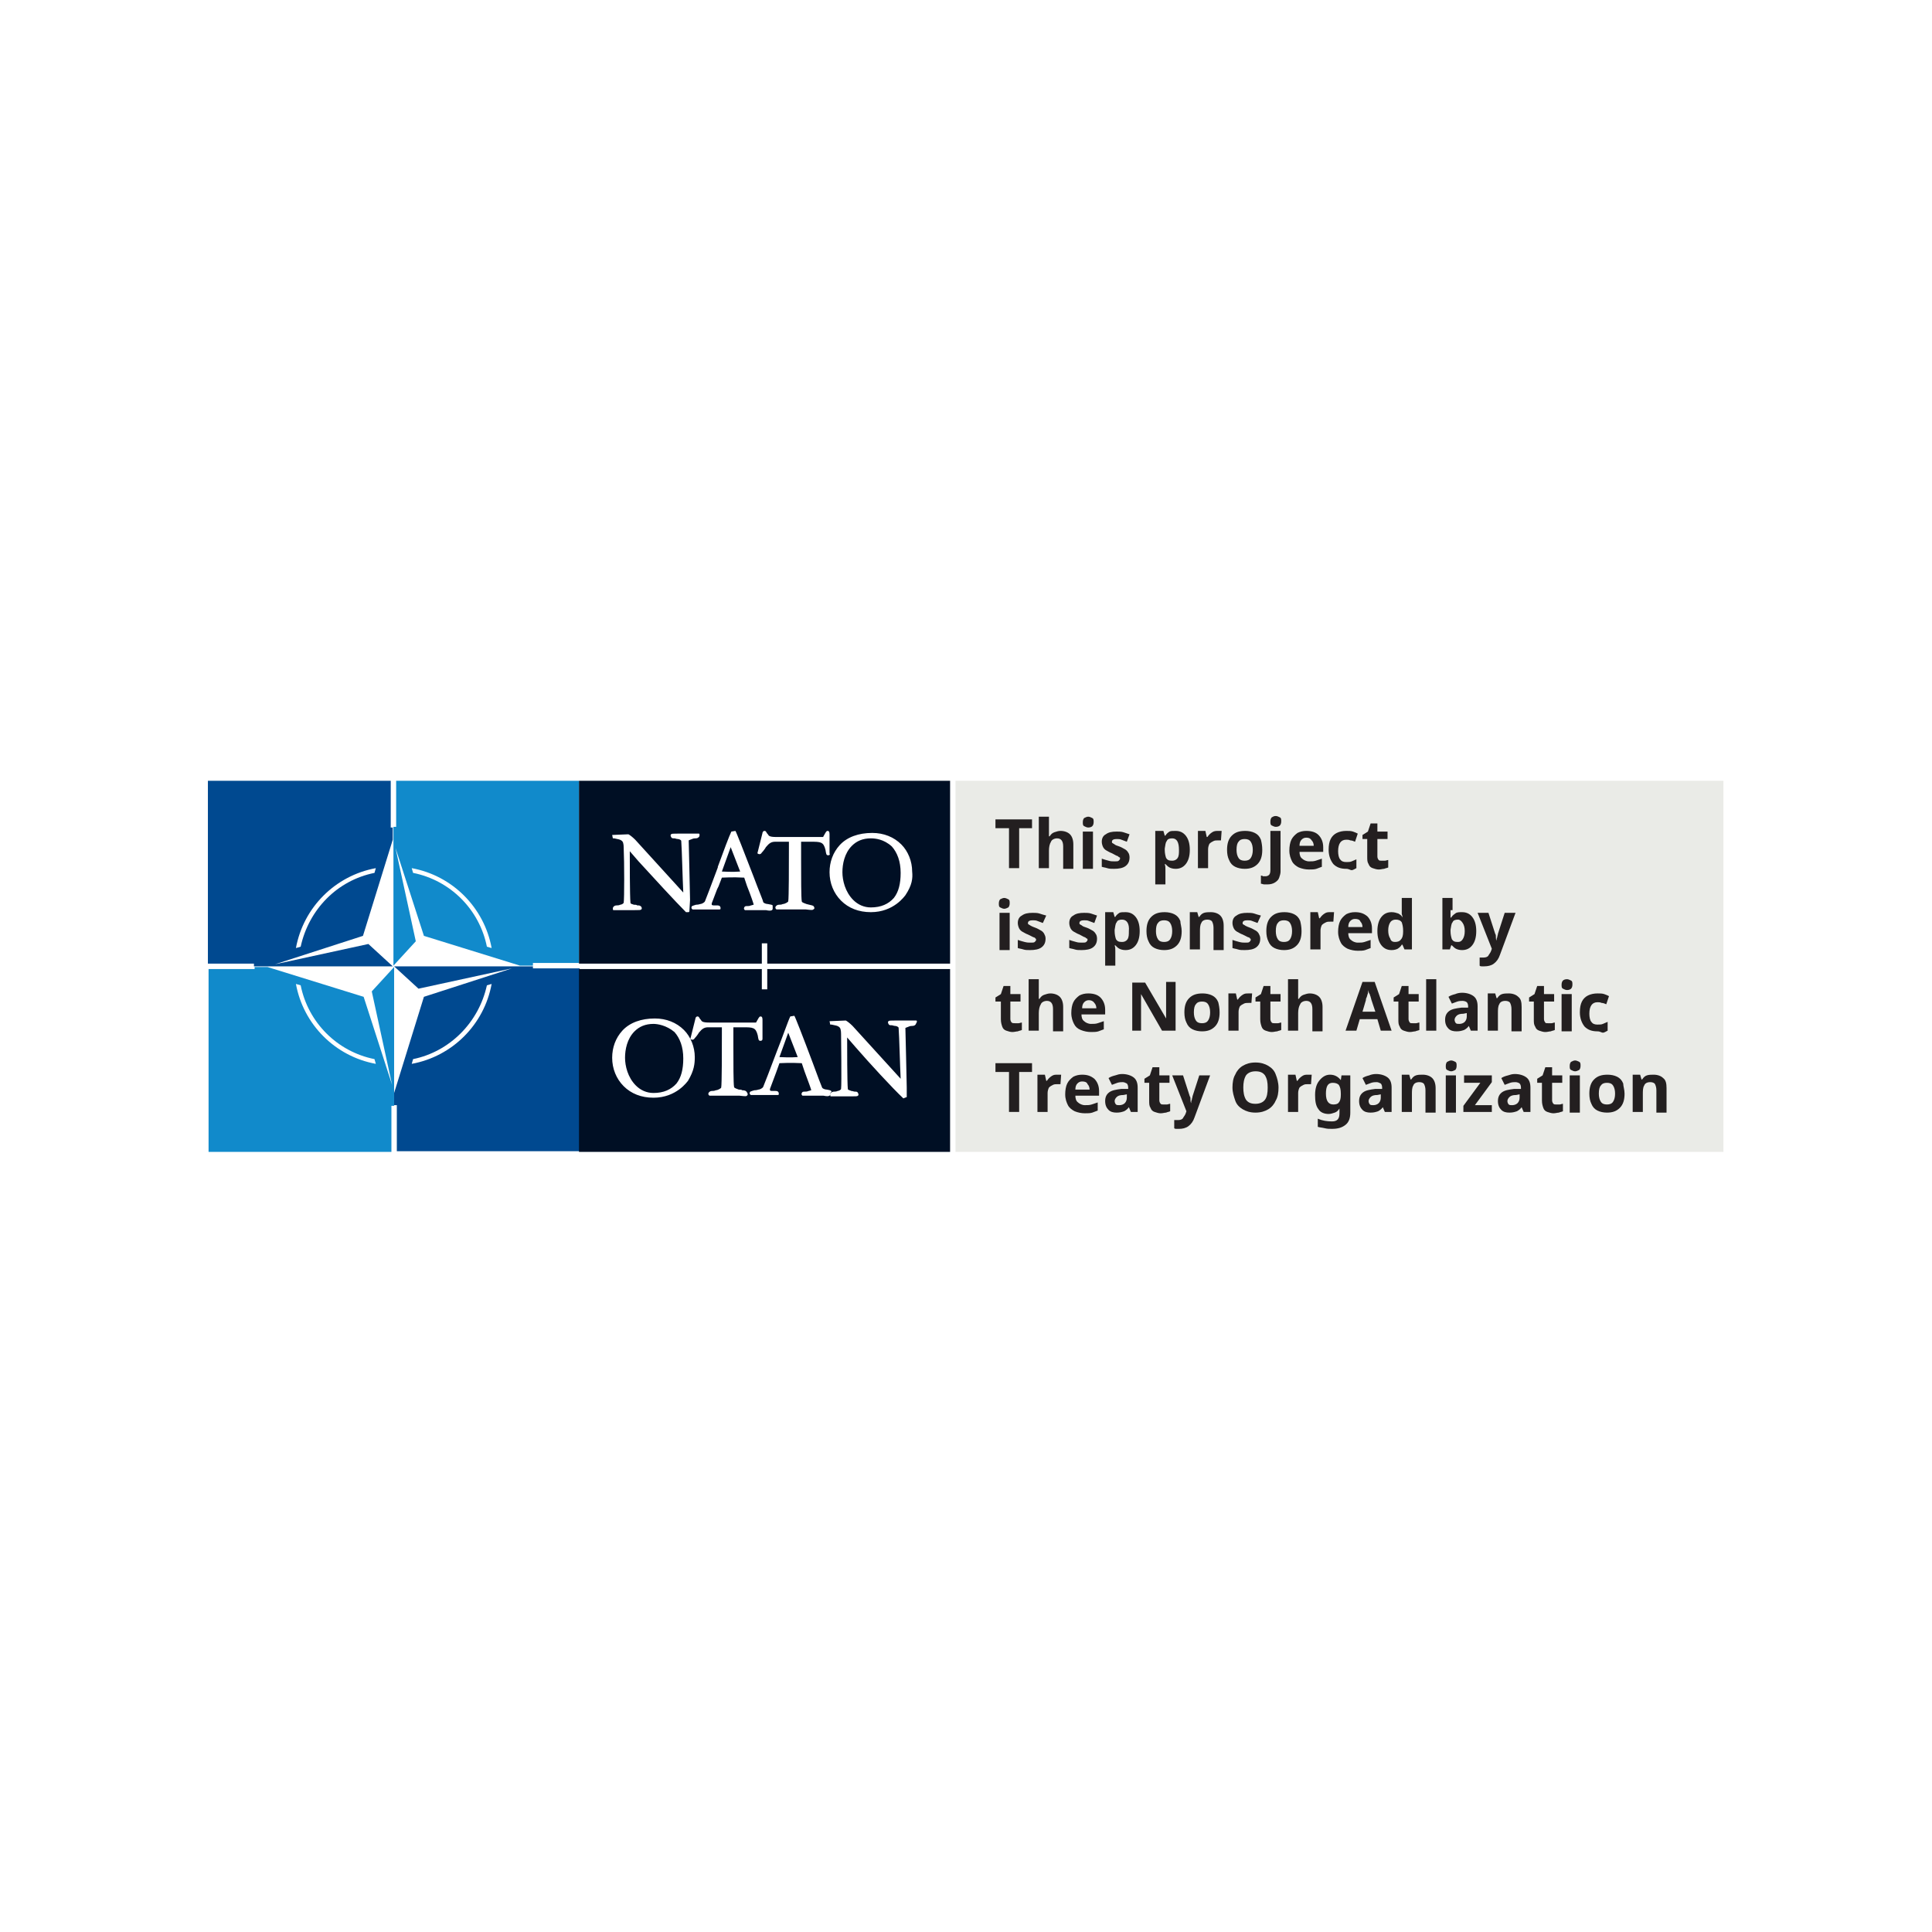 <?xml version="1.0" encoding="utf-8"?>
<!-- Generator: Adobe Illustrator 27.5.0, SVG Export Plug-In . SVG Version: 6.00 Build 0)  -->
<svg version="1.1" id="Layer_1" xmlns="http://www.w3.org/2000/svg" xmlns:xlink="http://www.w3.org/1999/xlink" x="0px" y="0px"
	 viewBox="0 0 285.3 285.3" style="enable-background:new 0 0 285.3 285.3;" xml:space="preserve">
<style type="text/css">
	.st0{fill:#301C4F;stroke:#231F20;stroke-miterlimit:10;}
	.st1{fill:#FFFFFF;}
	.st2{fill:#E82429;}
	.st3{fill:#13A64D;}
	.st4{fill:#E52629;}
	.st5{fill:#2E378E;}
	.st6{fill:#CE1B49;}
	.st7{clip-path:url(#SVGID_00000081630550662624898730000014808443375429654444_);fill:#FFFFFF;}
	.st8{clip-path:url(#SVGID_00000081630550662624898730000014808443375429654444_);fill:#EAEBE7;}
	.st9{clip-path:url(#SVGID_00000081630550662624898730000014808443375429654444_);}
	.st10{clip-path:url(#SVGID_00000085965378131300529330000010829744067941338534_);fill:#118ACB;}
	.st11{clip-path:url(#SVGID_00000085965378131300529330000010829744067941338534_);fill:#004990;}
	
		.st12{clip-path:url(#SVGID_00000085965378131300529330000010829744067941338534_);fill-rule:evenodd;clip-rule:evenodd;fill:#000F24;}
	.st13{clip-path:url(#SVGID_00000093896851727188247720000011778114165515984040_);fill:#FFFFFF;}
	.st14{clip-path:url(#SVGID_00000093896851727188247720000011778114165515984040_);fill:#EAEBE7;}
	.st15{clip-path:url(#SVGID_00000093896851727188247720000011778114165515984040_);}
	.st16{fill:#231F20;}
	.st17{clip-path:url(#SVGID_00000151513202829506882690000010813830987887983505_);fill:#118ACB;}
	.st18{clip-path:url(#SVGID_00000151513202829506882690000010813830987887983505_);fill:#004990;}
	
		.st19{clip-path:url(#SVGID_00000151513202829506882690000010813830987887983505_);fill-rule:evenodd;clip-rule:evenodd;fill:#000F24;}
	.st20{fill:#FDB913;}
	.st21{fill:#F37321;}
	.st22{fill:#00A1E4;}
	.st23{fill:#77C043;}
	.st24{fill-rule:evenodd;clip-rule:evenodd;fill:#00A1E4;}
	.st25{fill-rule:evenodd;clip-rule:evenodd;fill:#F37321;}
	.st26{fill:#00C2F3;}
	.st27{fill-rule:evenodd;clip-rule:evenodd;fill:#FFFFFF;}
	.st28{fill:none;stroke:#00A1E4;stroke-miterlimit:3.864;}
	.st29{fill-rule:evenodd;clip-rule:evenodd;fill:#243C7C;}
	.st30{fill:#00A750;}
	.st31{fill:#EB1D25;}
	.st32{fill:#E92F26;}
	.st33{filter:url(#Adobe_OpacityMaskFilter);}
	.st34{opacity:0.64;mask:url(#SVGID_1_);}
	.st35{fill:#271F4A;}
	.st36{fill:#9B2C27;}
	.st37{fill:#868686;}
	.st38{fill:#E82F26;}
	.st39{fill:#F4F4F4;}
	.st40{filter:url(#Adobe_OpacityMaskFilter_00000032645210085580104360000013405165460858828213_);}
	.st41{opacity:0.64;mask:url(#SVGID_00000151527483042818394370000017804450178665791361_);}
	.st42{fill:#6BBC45;}
	.st43{fill-rule:evenodd;clip-rule:evenodd;fill:#6BBC45;}
	.st44{fill:#FFC60B;}
	.st45{fill:#FFFFFF;stroke:#FFFFFF;stroke-width:0.75;}
	.st46{fill-rule:evenodd;clip-rule:evenodd;fill:#1E1119;}
	.st47{fill:#1E1119;}
	.st48{fill:#FFFFFF;stroke:#514C84;stroke-width:3.118;stroke-linecap:round;stroke-miterlimit:10;}
	.st49{fill:#F05831;}
</style>
<g>
	<g>
		<defs>
			<rect id="SVGID_00000146490694984576624530000003520574949233547396_" x="29.9" y="114.4" width="225.4" height="56.4"/>
		</defs>
		<clipPath id="SVGID_00000141442819002013339250000009644652251147489956_">
			<use xlink:href="#SVGID_00000146490694984576624530000003520574949233547396_"  style="overflow:visible;"/>
		</clipPath>
		
			<rect x="29.9" y="114.4" style="clip-path:url(#SVGID_00000141442819002013339250000009644652251147489956_);fill:#FFFFFF;" width="225.4" height="56.4"/>
		
			<rect x="141.1" y="115.3" style="clip-path:url(#SVGID_00000141442819002013339250000009644652251147489956_);fill:#EAEBE7;" width="113.4" height="54.8"/>
		<g style="clip-path:url(#SVGID_00000141442819002013339250000009644652251147489956_);">
			<path class="st16" d="M150.5,128.2h-1.5v-5.9H147v-1.3h5.4v1.3h-1.9V128.2z"/>
			<path class="st16" d="M154.9,122.2c0,0.3,0,0.5,0,0.8c0,0.2,0,0.4,0,0.5h0.1c0.2-0.3,0.4-0.5,0.7-0.6c0.3-0.1,0.6-0.2,0.9-0.2
				c0.6,0,1.1,0.2,1.4,0.5s0.5,0.8,0.5,1.5v3.6h-1.5V125c0-0.8-0.3-1.2-0.9-1.2c-0.4,0-0.8,0.2-0.9,0.5c-0.2,0.3-0.3,0.8-0.3,1.3
				v2.6h-1.5v-7.6h1.5V122.2z"/>
			<path class="st16" d="M160.7,120.6c0.2,0,0.4,0.1,0.6,0.2c0.2,0.1,0.2,0.3,0.2,0.6c0,0.3-0.1,0.5-0.2,0.6s-0.3,0.2-0.6,0.2
				c-0.2,0-0.4-0.1-0.6-0.2c-0.2-0.1-0.2-0.3-0.2-0.6c0-0.3,0.1-0.5,0.2-0.6C160.3,120.7,160.5,120.6,160.7,120.6z M161.4,122.8v5.5
				h-1.5v-5.5H161.4z"/>
			<path class="st16" d="M166.8,126.6c0,0.6-0.2,1-0.6,1.3c-0.4,0.3-1,0.4-1.7,0.4c-0.4,0-0.7,0-1-0.1c-0.3-0.1-0.5-0.1-0.8-0.2
				v-1.2c0.3,0.1,0.6,0.2,1,0.3c0.3,0.1,0.6,0.1,0.9,0.1c0.3,0,0.5,0,0.6-0.1s0.2-0.2,0.2-0.3c0-0.1,0-0.2-0.1-0.2s-0.2-0.2-0.3-0.2
				s-0.4-0.2-0.8-0.4c-0.3-0.1-0.6-0.3-0.8-0.4s-0.4-0.3-0.5-0.5c-0.1-0.2-0.2-0.5-0.2-0.8c0-0.5,0.2-0.9,0.6-1.1
				c0.4-0.3,0.9-0.4,1.6-0.4c0.3,0,0.7,0,1,0.1s0.6,0.2,0.9,0.3l-0.4,1.1c-0.3-0.1-0.5-0.2-0.8-0.3c-0.2-0.1-0.5-0.1-0.7-0.1
				c-0.4,0-0.7,0.1-0.7,0.4c0,0.1,0,0.2,0.1,0.2c0.1,0.1,0.2,0.1,0.3,0.2s0.4,0.2,0.7,0.3c0.3,0.1,0.6,0.3,0.8,0.4s0.4,0.3,0.5,0.5
				C166.7,126,166.8,126.3,166.8,126.6z"/>
			<path class="st16" d="M173.6,122.7c0.6,0,1.1,0.2,1.5,0.7s0.6,1.2,0.6,2.1s-0.2,1.6-0.6,2.1c-0.4,0.5-0.9,0.7-1.5,0.7
				c-0.4,0-0.7-0.1-0.9-0.2c-0.2-0.1-0.4-0.3-0.6-0.5H172c0.1,0.3,0.1,0.5,0.1,0.8v2.2h-1.5v-7.9h1.2l0.2,0.7h0.1
				c0.1-0.2,0.3-0.4,0.6-0.6C172.9,122.7,173.2,122.7,173.6,122.7z M173.1,123.8c-0.4,0-0.7,0.1-0.8,0.4c-0.2,0.2-0.2,0.6-0.3,1.1
				v0.2c0,0.5,0.1,0.9,0.2,1.2c0.2,0.3,0.4,0.4,0.9,0.4c0.3,0,0.6-0.1,0.8-0.4s0.2-0.7,0.2-1.2C174.1,124.4,173.8,123.8,173.1,123.8
				z"/>
			<path class="st16" d="M179.9,122.7c0.1,0,0.2,0,0.3,0c0.1,0,0.2,0,0.2,0l-0.1,1.4c0,0-0.1,0-0.2,0c-0.1,0-0.2,0-0.2,0
				c-0.3,0-0.5,0-0.7,0.1s-0.4,0.2-0.6,0.4c-0.1,0.2-0.2,0.5-0.2,0.8v2.8h-1.5v-5.5h1.1l0.2,0.9h0.1c0.2-0.3,0.4-0.5,0.7-0.7
				S179.6,122.7,179.9,122.7z"/>
			<path class="st16" d="M186.4,125.5c0,0.9-0.2,1.6-0.7,2.1c-0.5,0.5-1.1,0.7-1.9,0.7c-0.5,0-1-0.1-1.4-0.3c-0.4-0.2-0.7-0.5-0.9-1
				c-0.2-0.4-0.3-0.9-0.3-1.5c0-0.9,0.2-1.6,0.7-2.1s1.1-0.7,2-0.7c0.5,0,1,0.1,1.4,0.3c0.4,0.2,0.7,0.5,0.9,1
				C186.3,124.4,186.4,124.9,186.4,125.5z M182.6,125.5c0,0.5,0.1,0.9,0.3,1.2c0.2,0.3,0.5,0.4,0.9,0.4c0.4,0,0.7-0.1,0.9-0.4
				c0.2-0.3,0.3-0.7,0.3-1.2s-0.1-0.9-0.3-1.2c-0.2-0.3-0.5-0.4-0.9-0.4c-0.4,0-0.7,0.1-0.9,0.4
				C182.7,124.5,182.6,124.9,182.6,125.5z"/>
			<path class="st16" d="M187.2,130.6c-0.2,0-0.3,0-0.5,0c-0.2,0-0.3-0.1-0.5-0.1v-1.2c0.1,0,0.2,0,0.3,0.1c0.1,0,0.2,0,0.4,0
				c0.2,0,0.4-0.1,0.5-0.2c0.1-0.1,0.2-0.3,0.2-0.7v-5.8h1.5v6c0,0.3-0.1,0.6-0.2,0.9c-0.1,0.3-0.3,0.5-0.6,0.7
				C188,130.5,187.6,130.6,187.2,130.6z M187.6,121.3c0-0.3,0.1-0.5,0.2-0.6c0.2-0.1,0.3-0.2,0.6-0.2c0.2,0,0.4,0.1,0.6,0.2
				c0.2,0.1,0.2,0.3,0.2,0.6c0,0.3-0.1,0.5-0.2,0.6s-0.3,0.2-0.6,0.2c-0.2,0-0.4-0.1-0.6-0.2C187.6,121.8,187.6,121.6,187.6,121.3z"
				/>
			<path class="st16" d="M192.9,122.7c0.8,0,1.4,0.2,1.8,0.6c0.4,0.4,0.7,1,0.7,1.8v0.7h-3.5c0,0.4,0.1,0.8,0.4,1
				c0.2,0.2,0.6,0.4,1,0.4c0.4,0,0.7,0,1-0.1c0.3-0.1,0.6-0.2,0.9-0.3v1.2c-0.3,0.1-0.5,0.2-0.8,0.3c-0.3,0.1-0.7,0.1-1.1,0.1
				c-0.5,0-1-0.1-1.5-0.3c-0.4-0.2-0.8-0.5-1-0.9s-0.4-0.9-0.4-1.6c0-0.6,0.1-1.2,0.3-1.6c0.2-0.4,0.5-0.7,0.9-1
				C192,122.8,192.4,122.7,192.9,122.7z M192.9,123.7c-0.3,0-0.5,0.1-0.7,0.3c-0.2,0.2-0.3,0.5-0.3,0.9h2.1c0-0.3-0.1-0.6-0.3-0.8
				C193.5,123.8,193.3,123.7,192.9,123.7z"/>
			<path class="st16" d="M198.8,128.3c-0.8,0-1.4-0.2-1.9-0.7c-0.4-0.5-0.7-1.2-0.7-2.1c0-0.7,0.1-1.2,0.3-1.6s0.5-0.7,0.9-0.9
				s0.9-0.3,1.4-0.3c0.4,0,0.7,0,1,0.1s0.5,0.2,0.7,0.3l-0.4,1.2c-0.2-0.1-0.5-0.2-0.7-0.2c-0.2-0.1-0.4-0.1-0.6-0.1
				c-0.8,0-1.2,0.6-1.2,1.7c0,0.5,0.1,1,0.3,1.2c0.2,0.3,0.5,0.4,0.9,0.4c0.3,0,0.6,0,0.8-0.1c0.2-0.1,0.5-0.2,0.7-0.3v1.3
				c-0.2,0.1-0.5,0.3-0.7,0.3S199.2,128.3,198.8,128.3z"/>
			<path class="st16" d="M204,127.1c0.2,0,0.3,0,0.5,0s0.3-0.1,0.5-0.1v1.1c-0.2,0.1-0.4,0.1-0.6,0.2c-0.2,0-0.5,0.1-0.8,0.1
				c-0.3,0-0.6-0.1-0.9-0.2c-0.3-0.1-0.5-0.3-0.6-0.6c-0.2-0.3-0.2-0.6-0.2-1.1v-2.6h-0.7v-0.6l0.8-0.5l0.4-1.2h1v1.2h1.5v1.1h-1.5
				v2.6c0,0.2,0.1,0.4,0.2,0.5C203.7,127.1,203.8,127.1,204,127.1z"/>
		</g>
		<g style="clip-path:url(#SVGID_00000141442819002013339250000009644652251147489956_);">
			<path class="st16" d="M148.3,132.6c0.2,0,0.4,0.1,0.6,0.2c0.2,0.1,0.2,0.3,0.2,0.6c0,0.3-0.1,0.5-0.2,0.6
				c-0.2,0.1-0.4,0.2-0.6,0.2c-0.2,0-0.4-0.1-0.6-0.2s-0.2-0.3-0.2-0.6c0-0.3,0.1-0.5,0.2-0.6C147.9,132.7,148.1,132.6,148.3,132.6z
				 M149.1,134.8v5.5h-1.5v-5.5H149.1z"/>
			<path class="st16" d="M154.4,138.6c0,0.6-0.2,1-0.6,1.3c-0.4,0.3-1,0.4-1.7,0.4c-0.4,0-0.7,0-1-0.1c-0.3-0.1-0.5-0.1-0.8-0.2
				v-1.2c0.3,0.1,0.6,0.2,1,0.3s0.6,0.1,0.9,0.1c0.3,0,0.5,0,0.6-0.1c0.1-0.1,0.2-0.2,0.2-0.3c0-0.1,0-0.2-0.1-0.2
				c0-0.1-0.2-0.2-0.3-0.2c-0.2-0.1-0.4-0.2-0.8-0.4c-0.3-0.1-0.6-0.3-0.8-0.4c-0.2-0.1-0.4-0.3-0.5-0.5c-0.1-0.2-0.2-0.5-0.2-0.8
				c0-0.5,0.2-0.9,0.6-1.1c0.4-0.3,0.9-0.4,1.6-0.4c0.3,0,0.7,0,1,0.1s0.6,0.2,1,0.3l-0.5,1.1c-0.3-0.1-0.5-0.2-0.8-0.3
				c-0.2-0.1-0.5-0.1-0.7-0.1c-0.4,0-0.7,0.1-0.7,0.4c0,0.1,0,0.2,0.1,0.2c0.1,0.1,0.2,0.1,0.3,0.2c0.2,0.1,0.4,0.2,0.7,0.3
				c0.3,0.1,0.6,0.3,0.8,0.4s0.4,0.3,0.5,0.5S154.4,138.3,154.4,138.6z"/>
			<path class="st16" d="M162,138.6c0,0.6-0.2,1-0.6,1.3s-1,0.4-1.7,0.4c-0.4,0-0.7,0-1-0.1c-0.3-0.1-0.5-0.1-0.8-0.2v-1.2
				c0.3,0.1,0.6,0.2,1,0.3c0.3,0.1,0.6,0.1,0.9,0.1c0.3,0,0.5,0,0.6-0.1s0.2-0.2,0.2-0.3c0-0.1,0-0.2-0.1-0.2s-0.2-0.2-0.3-0.2
				s-0.4-0.2-0.8-0.4c-0.3-0.1-0.6-0.3-0.8-0.4s-0.4-0.3-0.5-0.5c-0.1-0.2-0.2-0.5-0.2-0.8c0-0.5,0.2-0.9,0.6-1.1
				c0.4-0.3,0.9-0.4,1.6-0.4c0.3,0,0.7,0,1,0.1s0.6,0.2,0.9,0.3l-0.4,1.1c-0.3-0.1-0.5-0.2-0.8-0.3c-0.2-0.1-0.5-0.1-0.7-0.1
				c-0.4,0-0.7,0.1-0.7,0.4c0,0.1,0,0.2,0.1,0.2c0.1,0.1,0.2,0.1,0.3,0.2s0.4,0.2,0.7,0.3c0.3,0.1,0.6,0.3,0.8,0.4s0.4,0.3,0.5,0.5
				C161.9,138,162,138.3,162,138.6z"/>
			<path class="st16" d="M166.2,134.7c0.6,0,1.1,0.2,1.5,0.7s0.6,1.2,0.6,2.1s-0.2,1.6-0.6,2.1s-0.9,0.7-1.5,0.7
				c-0.4,0-0.7-0.1-0.9-0.2c-0.2-0.1-0.4-0.3-0.6-0.5h-0.1c0.1,0.3,0.1,0.5,0.1,0.8v2.2h-1.5v-7.9h1.2l0.2,0.7h0.1
				c0.1-0.2,0.3-0.4,0.6-0.6C165.5,134.7,165.8,134.7,166.2,134.7z M165.7,135.8c-0.4,0-0.7,0.1-0.8,0.4c-0.2,0.2-0.2,0.6-0.3,1.1
				v0.2c0,0.5,0.1,0.9,0.2,1.2c0.2,0.3,0.4,0.4,0.9,0.4c0.3,0,0.6-0.1,0.8-0.4s0.2-0.7,0.2-1.2C166.8,136.4,166.4,135.8,165.7,135.8
				z"/>
			<path class="st16" d="M174.5,137.5c0,0.9-0.2,1.6-0.7,2.1s-1.1,0.7-1.9,0.7c-0.5,0-1-0.1-1.4-0.3c-0.4-0.2-0.7-0.5-0.9-1
				c-0.2-0.4-0.3-0.9-0.3-1.5c0-0.9,0.2-1.6,0.7-2.1s1.1-0.7,2-0.7c0.5,0,1,0.1,1.4,0.3c0.4,0.2,0.7,0.5,0.9,1
				C174.3,136.4,174.5,136.9,174.5,137.5z M170.7,137.5c0,0.5,0.1,0.9,0.3,1.2c0.2,0.3,0.5,0.4,0.9,0.4c0.4,0,0.7-0.1,0.9-0.4
				c0.2-0.3,0.3-0.7,0.3-1.2s-0.1-0.9-0.3-1.2c-0.2-0.3-0.5-0.4-0.9-0.4c-0.4,0-0.7,0.1-0.9,0.4
				C170.8,136.5,170.7,136.9,170.7,137.5z"/>
			<path class="st16" d="M178.8,134.7c0.6,0,1.1,0.2,1.4,0.5s0.5,0.8,0.5,1.5v3.6h-1.5V137c0-0.4-0.1-0.7-0.2-0.9
				c-0.1-0.2-0.4-0.3-0.7-0.3c-0.5,0-0.8,0.2-0.9,0.5c-0.2,0.3-0.2,0.8-0.2,1.3v2.6h-1.5v-5.5h1.1l0.2,0.7h0.1
				c0.2-0.3,0.4-0.5,0.7-0.6C178.1,134.7,178.5,134.7,178.8,134.7z"/>
			<path class="st16" d="M186.1,138.6c0,0.6-0.2,1-0.6,1.3c-0.4,0.3-1,0.4-1.7,0.4c-0.4,0-0.7,0-1-0.1c-0.3-0.1-0.5-0.1-0.8-0.2
				v-1.2c0.3,0.1,0.6,0.2,1,0.3s0.6,0.1,0.9,0.1c0.3,0,0.5,0,0.6-0.1c0.1-0.1,0.2-0.2,0.2-0.3c0-0.1,0-0.2-0.1-0.2
				c0-0.1-0.2-0.2-0.3-0.2c-0.2-0.1-0.4-0.2-0.8-0.4c-0.3-0.1-0.6-0.3-0.8-0.4c-0.2-0.1-0.4-0.3-0.5-0.5c-0.1-0.2-0.2-0.5-0.2-0.8
				c0-0.5,0.2-0.9,0.6-1.1c0.4-0.3,0.9-0.4,1.6-0.4c0.3,0,0.7,0,1,0.1s0.6,0.2,1,0.3l-0.5,1.1c-0.3-0.1-0.5-0.2-0.8-0.3
				c-0.2-0.1-0.5-0.1-0.7-0.1c-0.4,0-0.7,0.1-0.7,0.4c0,0.1,0,0.2,0.1,0.2c0.1,0.1,0.2,0.1,0.3,0.2c0.2,0.1,0.4,0.2,0.7,0.3
				c0.3,0.1,0.6,0.3,0.8,0.4s0.4,0.3,0.5,0.5S186.1,138.3,186.1,138.6z"/>
			<path class="st16" d="M192.2,137.5c0,0.9-0.2,1.6-0.7,2.1s-1.1,0.7-1.9,0.7c-0.5,0-1-0.1-1.4-0.3c-0.4-0.2-0.7-0.5-0.9-1
				c-0.2-0.4-0.3-0.9-0.3-1.5c0-0.9,0.2-1.6,0.7-2.1s1.1-0.7,2-0.7c0.5,0,1,0.1,1.4,0.3c0.4,0.2,0.7,0.5,0.9,1
				C192.1,136.4,192.2,136.9,192.2,137.5z M188.4,137.5c0,0.5,0.1,0.9,0.3,1.2c0.2,0.3,0.5,0.4,0.9,0.4c0.4,0,0.7-0.1,0.9-0.4
				c0.2-0.3,0.3-0.7,0.3-1.2s-0.1-0.9-0.3-1.2c-0.2-0.3-0.5-0.4-0.9-0.4c-0.4,0-0.7,0.1-0.9,0.4
				C188.5,136.5,188.4,136.9,188.4,137.5z"/>
		</g>
		<g style="clip-path:url(#SVGID_00000141442819002013339250000009644652251147489956_);">
			<path class="st16" d="M196.5,134.7c0.1,0,0.2,0,0.3,0c0.1,0,0.2,0,0.2,0l-0.1,1.4c0,0-0.1,0-0.2,0c-0.1,0-0.2,0-0.2,0
				c-0.3,0-0.5,0-0.7,0.1s-0.4,0.2-0.6,0.4c-0.1,0.2-0.2,0.5-0.2,0.8v2.8h-1.5v-5.5h1.1l0.2,0.9h0.1c0.2-0.3,0.4-0.5,0.7-0.7
				S196.1,134.7,196.5,134.7z"/>
		</g>
		<g style="clip-path:url(#SVGID_00000141442819002013339250000009644652251147489956_);">
			<path class="st16" d="M200.1,134.7c0.8,0,1.3,0.2,1.8,0.6c0.4,0.4,0.7,1,0.7,1.8v0.7h-3.5c0,0.4,0.1,0.8,0.4,1
				c0.2,0.2,0.6,0.4,1,0.4c0.4,0,0.7,0,1-0.1c0.3-0.1,0.6-0.2,0.9-0.3v1.2c-0.3,0.1-0.5,0.2-0.8,0.3s-0.7,0.1-1.1,0.1
				c-0.5,0-1-0.1-1.5-0.3c-0.4-0.2-0.8-0.5-1-0.9c-0.2-0.4-0.4-0.9-0.4-1.6c0-0.6,0.1-1.2,0.3-1.6c0.2-0.4,0.5-0.7,0.9-1
				C199.2,134.8,199.6,134.7,200.1,134.7z M200.1,135.7c-0.3,0-0.5,0.1-0.7,0.3s-0.3,0.5-0.3,0.9h2.1c0-0.3-0.1-0.6-0.3-0.8
				C200.8,135.8,200.5,135.7,200.1,135.7z"/>
			<path class="st16" d="M205.5,140.3c-0.6,0-1.1-0.2-1.5-0.7c-0.4-0.5-0.6-1.2-0.6-2.1c0-0.9,0.2-1.6,0.6-2.1
				c0.4-0.5,0.9-0.7,1.5-0.7c0.4,0,0.7,0.1,1,0.2c0.3,0.2,0.5,0.3,0.6,0.6h0c0-0.1,0-0.3-0.1-0.5c0-0.2,0-0.4,0-0.6v-1.8h1.5v7.6
				h-1.1l-0.3-0.7h-0.1c-0.1,0.2-0.3,0.4-0.6,0.6C206.2,140.2,205.9,140.3,205.5,140.3z M206,139.1c0.4,0,0.7-0.1,0.9-0.4
				c0.2-0.2,0.3-0.6,0.3-1.1v-0.2c0-0.5-0.1-0.9-0.2-1.2c-0.2-0.3-0.5-0.4-0.9-0.4c-0.3,0-0.6,0.1-0.8,0.4c-0.2,0.3-0.3,0.7-0.3,1.2
				s0.1,0.9,0.3,1.2C205.4,139,205.7,139.1,206,139.1z"/>
		</g>
		<g style="clip-path:url(#SVGID_00000141442819002013339250000009644652251147489956_);">
			<path class="st16" d="M214.2,134.4c0,0.2,0,0.4,0,0.6s0,0.4,0,0.5h0.1c0.1-0.2,0.3-0.4,0.6-0.6c0.2-0.2,0.6-0.2,1-0.2
				c0.6,0,1.1,0.2,1.5,0.7s0.6,1.2,0.6,2.1c0,0.9-0.2,1.6-0.6,2.1c-0.4,0.5-0.9,0.7-1.5,0.7c-0.4,0-0.7-0.1-0.9-0.2
				c-0.2-0.1-0.4-0.3-0.6-0.5h-0.1l-0.2,0.6h-1.1v-7.6h1.5V134.4z M215.3,135.8c-0.4,0-0.7,0.1-0.8,0.4c-0.2,0.2-0.2,0.6-0.3,1.1
				v0.2c0,0.5,0.1,0.9,0.2,1.2c0.2,0.3,0.4,0.4,0.9,0.4c0.3,0,0.5-0.1,0.7-0.4c0.2-0.3,0.3-0.7,0.3-1.2s-0.1-0.9-0.3-1.2
				C215.8,136,215.6,135.8,215.3,135.8z"/>
		</g>
		<g style="clip-path:url(#SVGID_00000141442819002013339250000009644652251147489956_);">
			<path class="st16" d="M218.2,134.8h1.6l1,3.1c0.1,0.1,0.1,0.3,0.1,0.5c0,0.2,0,0.3,0.1,0.5h0c0-0.2,0-0.3,0.1-0.5
				c0-0.2,0.1-0.3,0.1-0.5l1-3.1h1.6l-2.3,6.2c-0.2,0.6-0.5,1-0.9,1.3s-0.9,0.4-1.4,0.4c-0.2,0-0.3,0-0.4,0c-0.1,0-0.2,0-0.3-0.1
				v-1.2c0.1,0,0.2,0,0.3,0c0.1,0,0.2,0,0.3,0c0.3,0,0.6-0.1,0.7-0.3s0.3-0.4,0.4-0.7l0.1-0.3L218.2,134.8z"/>
		</g>
		<g style="clip-path:url(#SVGID_00000141442819002013339250000009644652251147489956_);">
			<path class="st16" d="M149.9,151.1c0.2,0,0.3,0,0.5,0s0.3-0.1,0.5-0.1v1.1c-0.2,0.1-0.4,0.1-0.6,0.2c-0.2,0-0.5,0.1-0.8,0.1
				c-0.3,0-0.6-0.1-0.9-0.2c-0.3-0.1-0.5-0.3-0.6-0.6c-0.1-0.3-0.2-0.6-0.2-1.1v-2.6H147v-0.6l0.8-0.5l0.4-1.2h1v1.2h1.5v1.1h-1.5
				v2.6c0,0.2,0.1,0.4,0.2,0.5S149.7,151.1,149.9,151.1z"/>
			<path class="st16" d="M153.4,146.2c0,0.3,0,0.5,0,0.8c0,0.2,0,0.4,0,0.5h0.1c0.2-0.3,0.4-0.5,0.7-0.6c0.3-0.1,0.6-0.2,0.9-0.2
				c0.6,0,1.1,0.2,1.4,0.5s0.5,0.8,0.5,1.5v3.6h-1.5V149c0-0.8-0.3-1.2-0.9-1.2c-0.4,0-0.8,0.2-0.9,0.5c-0.2,0.3-0.3,0.8-0.3,1.3
				v2.6h-1.5v-7.6h1.5V146.2z"/>
			<path class="st16" d="M160.7,146.7c0.8,0,1.4,0.2,1.8,0.6c0.4,0.4,0.7,1,0.7,1.8v0.7h-3.5c0,0.4,0.1,0.8,0.4,1
				c0.2,0.2,0.6,0.4,1,0.4c0.4,0,0.7,0,1-0.1c0.3-0.1,0.6-0.2,0.9-0.3v1.2c-0.3,0.1-0.5,0.2-0.8,0.3c-0.3,0.1-0.7,0.1-1.1,0.1
				c-0.5,0-1-0.1-1.5-0.3s-0.8-0.5-1-0.9s-0.4-0.9-0.4-1.6c0-0.6,0.1-1.2,0.3-1.6c0.2-0.4,0.5-0.7,0.9-1
				C159.8,146.8,160.2,146.7,160.7,146.7z M160.8,147.7c-0.3,0-0.5,0.1-0.7,0.3c-0.2,0.2-0.3,0.5-0.3,0.9h2.1c0-0.3-0.1-0.6-0.3-0.8
				C161.4,147.8,161.1,147.7,160.8,147.7z"/>
			<path class="st16" d="M173.5,152.2h-1.9l-3.1-5.4h0c0,0.3,0,0.7,0,1s0,0.7,0,1v3.4h-1.3v-7.1h1.9l3.1,5.3h0c0-0.3,0-0.7,0-1
				c0-0.3,0-0.7,0-1v-3.4h1.4V152.2z"/>
			<path class="st16" d="M180.1,149.5c0,0.9-0.2,1.6-0.7,2.1s-1.1,0.7-1.9,0.7c-0.5,0-1-0.1-1.4-0.3c-0.4-0.2-0.7-0.5-0.9-1
				c-0.2-0.4-0.3-0.9-0.3-1.5c0-0.9,0.2-1.6,0.7-2.1s1.1-0.7,2-0.7c0.5,0,1,0.1,1.4,0.3c0.4,0.2,0.7,0.5,0.9,1
				C180,148.4,180.1,148.9,180.1,149.5z M176.3,149.5c0,0.5,0.1,0.9,0.3,1.2c0.2,0.3,0.5,0.4,0.9,0.4c0.4,0,0.7-0.1,0.9-0.4
				c0.2-0.3,0.3-0.7,0.3-1.2s-0.1-0.9-0.3-1.2c-0.2-0.3-0.5-0.4-0.9-0.4c-0.4,0-0.7,0.1-0.9,0.4
				C176.4,148.5,176.3,148.9,176.3,149.5z"/>
			<path class="st16" d="M184.4,146.7c0.1,0,0.2,0,0.3,0c0.1,0,0.2,0,0.2,0l-0.1,1.4c0,0-0.1,0-0.2,0c-0.1,0-0.2,0-0.2,0
				c-0.3,0-0.5,0-0.7,0.1s-0.4,0.2-0.6,0.4c-0.1,0.2-0.2,0.5-0.2,0.8v2.8h-1.5v-5.5h1.1l0.2,0.9h0.1c0.2-0.3,0.4-0.5,0.7-0.7
				S184,146.7,184.4,146.7z"/>
			<path class="st16" d="M188.2,151.1c0.2,0,0.3,0,0.5,0s0.3-0.1,0.5-0.1v1.1c-0.2,0.1-0.4,0.1-0.6,0.2c-0.2,0-0.5,0.1-0.8,0.1
				c-0.3,0-0.6-0.1-0.9-0.2c-0.3-0.1-0.5-0.3-0.6-0.6c-0.1-0.3-0.2-0.6-0.2-1.1v-2.6h-0.7v-0.6l0.8-0.5l0.4-1.2h1v1.2h1.5v1.1h-1.5
				v2.6c0,0.2,0.1,0.4,0.2,0.5S188,151.1,188.2,151.1z"/>
			<path class="st16" d="M191.7,146.2c0,0.3,0,0.5,0,0.8c0,0.2,0,0.4,0,0.5h0.1c0.2-0.3,0.4-0.5,0.7-0.6c0.3-0.1,0.6-0.2,0.9-0.2
				c0.6,0,1.1,0.2,1.4,0.5s0.5,0.8,0.5,1.5v3.6h-1.5V149c0-0.8-0.3-1.2-0.9-1.2c-0.4,0-0.8,0.2-0.9,0.5c-0.2,0.3-0.3,0.8-0.3,1.3
				v2.6h-1.5v-7.6h1.5V146.2z"/>
			<path class="st16" d="M203.9,152.2l-0.5-1.7h-2.6l-0.5,1.7h-1.6l2.5-7.2h1.8l2.5,7.2H203.9z M202.5,147.6c0-0.1-0.1-0.3-0.1-0.4
				c-0.1-0.2-0.1-0.4-0.2-0.5s-0.1-0.3-0.1-0.5c0,0.1-0.1,0.3-0.1,0.5c-0.1,0.2-0.1,0.4-0.2,0.6s-0.1,0.3-0.1,0.4l-0.5,1.7h1.9
				L202.5,147.6z"/>
			<path class="st16" d="M208.6,151.1c0.2,0,0.3,0,0.5,0s0.3-0.1,0.5-0.1v1.1c-0.2,0.1-0.4,0.1-0.6,0.2c-0.2,0-0.5,0.1-0.8,0.1
				c-0.3,0-0.6-0.1-0.9-0.2c-0.3-0.1-0.5-0.3-0.6-0.6c-0.2-0.3-0.2-0.6-0.2-1.1v-2.6h-0.7v-0.6l0.8-0.5l0.4-1.2h1v1.2h1.5v1.1h-1.5
				v2.6c0,0.2,0.1,0.4,0.2,0.5C208.2,151.1,208.4,151.1,208.6,151.1z"/>
			<path class="st16" d="M212.1,152.2h-1.5v-7.6h1.5V152.2z"/>
			<path class="st16" d="M215.9,146.6c0.7,0,1.3,0.2,1.7,0.5c0.4,0.3,0.6,0.8,0.6,1.5v3.6h-1l-0.3-0.7h0c-0.2,0.3-0.5,0.5-0.7,0.6
				c-0.3,0.1-0.6,0.2-1.1,0.2c-0.5,0-0.9-0.1-1.2-0.4s-0.5-0.7-0.5-1.3c0-0.6,0.2-1,0.6-1.3c0.4-0.3,1-0.4,1.8-0.5l1,0v-0.2
				c0-0.3-0.1-0.5-0.2-0.6c-0.1-0.1-0.4-0.2-0.6-0.2s-0.5,0-0.8,0.1c-0.3,0.1-0.5,0.2-0.8,0.3l-0.5-1c0.3-0.2,0.6-0.3,1-0.4
				C215.1,146.7,215.5,146.6,215.9,146.6z M216.1,149.7c-0.5,0-0.8,0.1-1,0.3s-0.3,0.4-0.3,0.6c0,0.2,0.1,0.4,0.2,0.5
				c0.1,0.1,0.3,0.1,0.5,0.1c0.3,0,0.6-0.1,0.8-0.3c0.2-0.2,0.3-0.5,0.3-0.8v-0.5L216.1,149.7z"/>
			<path class="st16" d="M222.8,146.7c0.6,0,1.1,0.2,1.4,0.5c0.4,0.3,0.5,0.8,0.5,1.5v3.6h-1.5V149c0-0.4-0.1-0.7-0.2-0.9
				c-0.1-0.2-0.4-0.3-0.7-0.3c-0.5,0-0.8,0.2-0.9,0.5c-0.2,0.3-0.2,0.8-0.2,1.3v2.6h-1.5v-5.5h1.1l0.2,0.7h0.1
				c0.2-0.3,0.4-0.5,0.7-0.6C222.1,146.7,222.5,146.7,222.8,146.7z"/>
			<path class="st16" d="M228.6,151.1c0.2,0,0.3,0,0.5,0s0.3-0.1,0.5-0.1v1.1c-0.2,0.1-0.4,0.1-0.6,0.2c-0.2,0-0.5,0.1-0.8,0.1
				c-0.3,0-0.6-0.1-0.9-0.2c-0.3-0.1-0.5-0.3-0.6-0.6c-0.2-0.3-0.2-0.6-0.2-1.1v-2.6h-0.7v-0.6l0.8-0.5l0.4-1.2h1v1.2h1.5v1.1h-1.5
				v2.6c0,0.2,0.1,0.4,0.2,0.5C228.2,151.1,228.4,151.1,228.6,151.1z"/>
			<path class="st16" d="M231.4,144.6c0.2,0,0.4,0.1,0.6,0.2c0.2,0.1,0.2,0.3,0.2,0.6c0,0.3-0.1,0.5-0.2,0.6s-0.3,0.2-0.6,0.2
				c-0.2,0-0.4-0.1-0.6-0.2c-0.2-0.1-0.2-0.3-0.2-0.6c0-0.3,0.1-0.5,0.2-0.6C230.9,144.7,231.1,144.6,231.4,144.6z M232.1,146.8v5.5
				h-1.5v-5.5H232.1z"/>
			<path class="st16" d="M235.9,152.3c-0.8,0-1.4-0.2-1.9-0.7c-0.4-0.5-0.7-1.2-0.7-2.1c0-0.7,0.1-1.2,0.3-1.6s0.5-0.7,0.9-0.9
				s0.9-0.3,1.4-0.3c0.4,0,0.7,0,1,0.1s0.5,0.2,0.7,0.3l-0.4,1.2c-0.2-0.1-0.5-0.2-0.7-0.2c-0.2-0.1-0.4-0.1-0.6-0.1
				c-0.8,0-1.2,0.6-1.2,1.7c0,0.5,0.1,1,0.3,1.2c0.2,0.3,0.5,0.4,0.9,0.4c0.3,0,0.6,0,0.8-0.1c0.2-0.1,0.5-0.2,0.7-0.3v1.3
				c-0.2,0.1-0.5,0.3-0.7,0.3S236.3,152.3,235.9,152.3z"/>
		</g>
		<g style="clip-path:url(#SVGID_00000141442819002013339250000009644652251147489956_);">
			<path class="st16" d="M150.5,164.2h-1.5v-5.9H147v-1.3h5.4v1.3h-1.9V164.2z"/>
		</g>
		<g style="clip-path:url(#SVGID_00000141442819002013339250000009644652251147489956_);">
			<path class="st16" d="M156.2,158.7c0.1,0,0.2,0,0.3,0c0.1,0,0.2,0,0.2,0l-0.1,1.4c0,0-0.1,0-0.2,0c-0.1,0-0.2,0-0.2,0
				c-0.3,0-0.5,0-0.7,0.1s-0.4,0.2-0.6,0.4c-0.1,0.2-0.2,0.5-0.2,0.8v2.8h-1.5v-5.5h1.1l0.2,0.9h0.1c0.2-0.3,0.4-0.5,0.7-0.7
				S155.8,158.7,156.2,158.7z"/>
		</g>
		<g style="clip-path:url(#SVGID_00000141442819002013339250000009644652251147489956_);">
			<path class="st16" d="M159.8,158.7c0.8,0,1.3,0.2,1.8,0.6c0.4,0.4,0.7,1,0.7,1.8v0.7h-3.5c0,0.4,0.1,0.8,0.4,1
				c0.2,0.2,0.6,0.4,1,0.4c0.4,0,0.7,0,1-0.1c0.3-0.1,0.6-0.2,0.9-0.3v1.2c-0.3,0.1-0.5,0.2-0.8,0.3s-0.7,0.1-1.1,0.1
				c-0.5,0-1-0.1-1.5-0.3c-0.4-0.2-0.8-0.5-1-0.9c-0.2-0.4-0.4-0.9-0.4-1.6c0-0.6,0.1-1.2,0.3-1.6c0.2-0.4,0.5-0.7,0.9-1
				C158.9,158.8,159.3,158.7,159.8,158.7z M159.8,159.7c-0.3,0-0.5,0.1-0.7,0.3s-0.3,0.5-0.3,0.9h2.1c0-0.3-0.1-0.6-0.3-0.8
				C160.5,159.8,160.2,159.7,159.8,159.7z"/>
			<path class="st16" d="M165.7,158.6c0.7,0,1.3,0.2,1.7,0.5c0.4,0.3,0.6,0.8,0.6,1.5v3.6h-1l-0.3-0.7h0c-0.2,0.3-0.5,0.5-0.7,0.6
				c-0.3,0.1-0.6,0.2-1.1,0.2c-0.5,0-0.9-0.1-1.2-0.4c-0.3-0.3-0.5-0.7-0.5-1.3c0-0.6,0.2-1,0.6-1.3c0.4-0.3,1-0.4,1.8-0.5l1,0v-0.2
				c0-0.3-0.1-0.5-0.2-0.6c-0.2-0.1-0.4-0.2-0.6-0.2s-0.5,0-0.8,0.1c-0.3,0.1-0.5,0.2-0.8,0.3l-0.5-1c0.3-0.2,0.6-0.3,1-0.4
				C165,158.7,165.3,158.6,165.7,158.6z M165.9,161.7c-0.5,0-0.8,0.1-1,0.3s-0.3,0.4-0.3,0.6c0,0.2,0.1,0.4,0.2,0.5
				c0.1,0.1,0.3,0.1,0.5,0.1c0.3,0,0.6-0.1,0.8-0.3c0.2-0.2,0.3-0.5,0.3-0.8v-0.5L165.9,161.7z"/>
			<path class="st16" d="M171.8,163.1c0.2,0,0.3,0,0.5,0s0.3-0.1,0.5-0.1v1.1c-0.2,0.1-0.4,0.1-0.6,0.2c-0.2,0-0.5,0.1-0.8,0.1
				c-0.3,0-0.6-0.1-0.9-0.2c-0.3-0.1-0.5-0.3-0.6-0.6c-0.2-0.3-0.2-0.6-0.2-1.1v-2.6H169v-0.6l0.8-0.5l0.4-1.2h1v1.2h1.5v1.1h-1.5
				v2.6c0,0.2,0.1,0.4,0.2,0.5C171.5,163.1,171.6,163.1,171.8,163.1z"/>
			<path class="st16" d="M173.1,158.8h1.6l1,3.1c0.1,0.1,0.1,0.3,0.1,0.5c0,0.2,0,0.3,0.1,0.5h0c0-0.2,0-0.3,0.1-0.5
				c0-0.2,0.1-0.3,0.1-0.5l1-3.1h1.6l-2.3,6.2c-0.2,0.6-0.5,1-0.9,1.3s-0.9,0.4-1.4,0.4c-0.2,0-0.3,0-0.4,0c-0.1,0-0.2,0-0.3-0.1
				v-1.2c0.1,0,0.2,0,0.3,0c0.1,0,0.2,0,0.3,0c0.3,0,0.6-0.1,0.7-0.3s0.3-0.4,0.4-0.7l0.1-0.3L173.1,158.8z"/>
			<path class="st16" d="M188.8,160.6c0,0.7-0.1,1.4-0.4,1.9c-0.2,0.5-0.6,1-1.1,1.3s-1.1,0.5-1.9,0.5c-0.8,0-1.4-0.2-1.9-0.5
				c-0.5-0.3-0.9-0.7-1.1-1.3c-0.2-0.6-0.4-1.2-0.4-1.9s0.1-1.4,0.4-1.9c0.2-0.5,0.6-1,1.1-1.3c0.5-0.3,1.1-0.5,1.9-0.5
				c0.8,0,1.4,0.2,1.9,0.5s0.9,0.7,1.1,1.3C188.6,159.2,188.8,159.9,188.8,160.6z M183.6,160.6c0,0.7,0.1,1.3,0.4,1.8
				c0.3,0.4,0.7,0.6,1.4,0.6c0.6,0,1.1-0.2,1.4-0.6c0.3-0.4,0.4-1,0.4-1.8c0-0.8-0.1-1.3-0.4-1.8c-0.3-0.4-0.7-0.6-1.4-0.6
				c-0.6,0-1.1,0.2-1.4,0.6C183.7,159.3,183.6,159.9,183.6,160.6z"/>
		</g>
		<g style="clip-path:url(#SVGID_00000141442819002013339250000009644652251147489956_);">
			<path class="st16" d="M193.2,158.7c0.1,0,0.2,0,0.3,0c0.1,0,0.2,0,0.2,0l-0.1,1.4c0,0-0.1,0-0.2,0c-0.1,0-0.2,0-0.2,0
				c-0.3,0-0.5,0-0.7,0.1s-0.4,0.2-0.6,0.4c-0.1,0.2-0.2,0.5-0.2,0.8v2.8h-1.5v-5.5h1.1l0.2,0.9h0.1c0.2-0.3,0.4-0.5,0.7-0.7
				S192.8,158.7,193.2,158.7z"/>
		</g>
		<g style="clip-path:url(#SVGID_00000141442819002013339250000009644652251147489956_);">
			<path class="st16" d="M196.4,158.7c0.7,0,1.2,0.3,1.6,0.8h0l0.1-0.7h1.3v5.5c0,0.8-0.2,1.4-0.7,1.8c-0.5,0.4-1.1,0.6-2,0.6
				c-0.4,0-0.7,0-1.1-0.1s-0.7-0.1-1-0.2v-1.2c0.7,0.3,1.4,0.4,2.1,0.4c0.8,0,1.1-0.4,1.1-1.2v-0.1c0-0.1,0-0.2,0-0.3
				c0-0.1,0-0.2,0-0.3h0c-0.2,0.3-0.4,0.5-0.7,0.6c-0.3,0.1-0.6,0.2-0.9,0.2c-0.6,0-1.2-0.2-1.5-0.7c-0.4-0.5-0.5-1.2-0.5-2.1
				c0-0.9,0.2-1.6,0.6-2.1S195.7,158.7,196.4,158.7z M196.8,159.9c-0.7,0-1,0.5-1,1.6c0,1.1,0.4,1.6,1.1,1.6c0.4,0,0.7-0.1,0.8-0.3
				c0.2-0.2,0.3-0.6,0.3-1.1v-0.2c0-0.6-0.1-1-0.3-1.3C197.5,160,197.2,159.9,196.8,159.9z"/>
			<path class="st16" d="M203.2,158.6c0.7,0,1.3,0.2,1.7,0.5c0.4,0.3,0.6,0.8,0.6,1.5v3.6h-1l-0.3-0.7h0c-0.2,0.3-0.5,0.5-0.7,0.6
				c-0.3,0.1-0.6,0.2-1.1,0.2c-0.5,0-0.9-0.1-1.2-0.4c-0.3-0.3-0.5-0.7-0.5-1.3c0-0.6,0.2-1,0.6-1.3c0.4-0.3,1-0.4,1.8-0.5l1,0v-0.2
				c0-0.3-0.1-0.5-0.2-0.6c-0.2-0.1-0.4-0.2-0.6-0.2s-0.5,0-0.8,0.1c-0.3,0.1-0.5,0.2-0.8,0.3l-0.5-1c0.3-0.2,0.6-0.3,1-0.4
				C202.4,158.7,202.8,158.6,203.2,158.6z M203.4,161.7c-0.5,0-0.8,0.1-1,0.3s-0.3,0.4-0.3,0.6c0,0.2,0.1,0.4,0.2,0.5
				c0.1,0.1,0.3,0.1,0.5,0.1c0.3,0,0.6-0.1,0.8-0.3c0.2-0.2,0.3-0.5,0.3-0.8v-0.5L203.4,161.7z"/>
			<path class="st16" d="M210.1,158.7c0.6,0,1.1,0.2,1.4,0.5s0.5,0.8,0.5,1.5v3.6h-1.5V161c0-0.4-0.1-0.7-0.2-0.9
				c-0.1-0.2-0.4-0.3-0.7-0.3c-0.5,0-0.8,0.2-0.9,0.5c-0.2,0.3-0.2,0.8-0.2,1.3v2.6H207v-5.5h1.1l0.2,0.7h0.1
				c0.2-0.3,0.4-0.5,0.7-0.6C209.4,158.7,209.7,158.7,210.1,158.7z"/>
			<path class="st16" d="M214.3,156.6c0.2,0,0.4,0.1,0.6,0.2c0.2,0.1,0.2,0.3,0.2,0.6c0,0.3-0.1,0.5-0.2,0.6
				c-0.2,0.1-0.4,0.2-0.6,0.2c-0.2,0-0.4-0.1-0.6-0.2s-0.2-0.3-0.2-0.6c0-0.3,0.1-0.5,0.2-0.6C213.9,156.7,214.1,156.6,214.3,156.6z
				 M215,158.8v5.5h-1.5v-5.5H215z"/>
			<path class="st16" d="M220.4,164.2h-4.3v-0.9l2.5-3.4h-2.4v-1.1h4.1v1l-2.5,3.4h2.5V164.2z"/>
			<path class="st16" d="M223.7,158.6c0.7,0,1.3,0.2,1.7,0.5c0.4,0.3,0.6,0.8,0.6,1.5v3.6h-1l-0.3-0.7h0c-0.2,0.3-0.5,0.5-0.7,0.6
				c-0.3,0.1-0.6,0.2-1.1,0.2c-0.5,0-0.9-0.1-1.2-0.4s-0.5-0.7-0.5-1.3c0-0.6,0.2-1,0.6-1.3c0.4-0.3,1-0.4,1.8-0.5l1,0v-0.2
				c0-0.3-0.1-0.5-0.2-0.6c-0.1-0.1-0.4-0.2-0.6-0.2s-0.5,0-0.8,0.1c-0.3,0.1-0.5,0.2-0.8,0.3l-0.5-1c0.3-0.2,0.6-0.3,1-0.4
				C223,158.7,223.3,158.6,223.7,158.6z M223.9,161.7c-0.5,0-0.8,0.1-1,0.3s-0.3,0.4-0.3,0.6c0,0.2,0.1,0.4,0.2,0.5
				c0.1,0.1,0.3,0.1,0.5,0.1c0.3,0,0.6-0.1,0.8-0.3c0.2-0.2,0.3-0.5,0.3-0.8v-0.5L223.9,161.7z"/>
			<path class="st16" d="M229.8,163.1c0.2,0,0.3,0,0.5,0s0.3-0.1,0.5-0.1v1.1c-0.2,0.1-0.4,0.1-0.6,0.2c-0.2,0-0.5,0.1-0.8,0.1
				c-0.3,0-0.6-0.1-0.9-0.2c-0.3-0.1-0.5-0.3-0.6-0.6c-0.1-0.3-0.2-0.6-0.2-1.1v-2.6H227v-0.6l0.8-0.5l0.4-1.2h1v1.2h1.5v1.1h-1.5
				v2.6c0,0.2,0.1,0.4,0.2,0.5S229.6,163.1,229.8,163.1z"/>
			<path class="st16" d="M232.6,156.6c0.2,0,0.4,0.1,0.6,0.2c0.2,0.1,0.2,0.3,0.2,0.6c0,0.3-0.1,0.5-0.2,0.6
				c-0.2,0.1-0.4,0.2-0.6,0.2c-0.2,0-0.4-0.1-0.6-0.2s-0.2-0.3-0.2-0.6c0-0.3,0.1-0.5,0.2-0.6C232.2,156.7,232.4,156.6,232.6,156.6z
				 M233.3,158.8v5.5h-1.5v-5.5H233.3z"/>
			<path class="st16" d="M239.9,161.5c0,0.9-0.2,1.6-0.7,2.1s-1.1,0.7-1.9,0.7c-0.5,0-1-0.1-1.4-0.3c-0.4-0.2-0.7-0.5-0.9-1
				c-0.2-0.4-0.3-0.9-0.3-1.5c0-0.9,0.2-1.6,0.7-2.1s1.1-0.7,2-0.7c0.5,0,1,0.1,1.4,0.3c0.4,0.2,0.7,0.5,0.9,1
				C239.7,160.4,239.9,160.9,239.9,161.5z M236.1,161.5c0,0.5,0.1,0.9,0.3,1.2c0.2,0.3,0.5,0.4,0.9,0.4c0.4,0,0.7-0.1,0.9-0.4
				c0.2-0.3,0.3-0.7,0.3-1.2s-0.1-0.9-0.3-1.2c-0.2-0.3-0.5-0.4-0.9-0.4c-0.4,0-0.7,0.1-0.9,0.4
				C236.2,160.5,236.1,160.9,236.1,161.5z"/>
			<path class="st16" d="M244.2,158.7c0.6,0,1.1,0.2,1.4,0.5c0.4,0.3,0.5,0.8,0.5,1.5v3.6h-1.5V161c0-0.4-0.1-0.7-0.2-0.9
				c-0.1-0.2-0.4-0.3-0.7-0.3c-0.5,0-0.8,0.2-0.9,0.5c-0.2,0.3-0.2,0.8-0.2,1.3v2.6h-1.5v-5.5h1.1l0.2,0.7h0.1
				c0.2-0.3,0.4-0.5,0.7-0.6C243.5,158.7,243.9,158.7,244.2,158.7z"/>
		</g>
		
			<rect x="30.8" y="115.3" style="clip-path:url(#SVGID_00000141442819002013339250000009644652251147489956_);fill:#FFFFFF;" width="109.5" height="54.8"/>
		<g style="clip-path:url(#SVGID_00000141442819002013339250000009644652251147489956_);">
			<defs>
				<rect id="SVGID_00000034775085130657022260000013492579420045517482_" x="30.8" y="115.3" width="109.5" height="54.8"/>
			</defs>
			<clipPath id="SVGID_00000081639234121454961050000004808047543764040847_">
				<use xlink:href="#SVGID_00000034775085130657022260000013492579420045517482_"  style="overflow:visible;"/>
			</clipPath>
			<path style="clip-path:url(#SVGID_00000081639234121454961050000004808047543764040847_);fill:#118ACB;" d="M37.6,143.1h-6.8
				l0,27l27,0v-6.8h0.1h0.3v-20.5l-3.3,3.6l3,13.8l-4.2-13l-14.2-4.4h-1.9v0.3V143.1z M43.7,145.3l0.7,0.2
				c1.1,5.5,5.4,9.8,10.9,10.9l0.2,0.7C49.5,156,44.8,151.3,43.7,145.3"/>
			<path style="clip-path:url(#SVGID_00000081639234121454961050000004808047543764040847_);fill:#118ACB;" d="M85.5,115.3l-27,0
				v6.8h-0.1h-0.3v20.5l3.3-3.6l-3-13.8l4.2,13l14.2,4.4h1.9v-0.3v-0.1h6.8V115.3z M60.8,128.2c6,1.1,10.7,5.8,11.8,11.8l-0.7-0.2
				c-1.1-5.5-5.4-9.8-10.9-10.9L60.8,128.2z"/>
			<path style="clip-path:url(#SVGID_00000081639234121454961050000004808047543764040847_);fill:#004990;" d="M57.7,122.1v-6.8
				l-27,0v27h6.8v0.1v0.3h20.5l-3.6-3.3l-13.8,3l13-4.2l4.4-14.2v18.7v-20.5h-0.3H57.7z M55.5,128.2l-0.2,0.7
				c-5.5,1.1-9.7,5.4-10.9,10.9l-0.7,0.2C44.8,134,49.5,129.3,55.5,128.2"/>
			<path style="clip-path:url(#SVGID_00000081639234121454961050000004808047543764040847_);fill:#004990;" d="M78.7,143.1v-0.1
				v-0.3H58.2l3.6,3.3l13.8-3l-13,4.2l-4.4,14.2v1.8h0.3h0.1v6.8l27,0v-27H78.7z M72.6,145.3c-1.1,6-5.8,10.7-11.8,11.8l0.2-0.7
				c5.4-1.1,9.7-5.4,10.9-10.9L72.6,145.3z"/>
			
				<path style="clip-path:url(#SVGID_00000081639234121454961050000004808047543764040847_);fill-rule:evenodd;clip-rule:evenodd;fill:#000F24;" d="
				M133.7,132.2c-0.1,0.1-1.7,2.5-5.1,2.5c-1.8,0-3.3-0.6-4.4-1.7c-1.1-1.1-1.7-2.6-1.7-4.2c0-1.5,0.5-2.9,1.5-4
				c1.1-1.2,2.8-1.8,4.8-1.8c1.7,0,3.2,0.6,4.3,1.7c1,1,1.6,2.5,1.6,4C134.8,129.7,134.7,130.7,133.7,132.2 M122.3,126.3
				c-0.3,0-0.3-0.2-0.4-0.8c-0.3-1.2-0.7-1.2-2.2-1.2l-1.4,0c0,0.6,0,1.7,0,2.8c0,2.5,0,5.5,0.1,6c0,0.2,0.5,0.3,0.7,0.4l0.4,0.1
				c0.4,0.1,0.6,0.1,0.7,0.3c0.1,0.2,0.1,0.3-0.1,0.4c-0.1,0.1-0.2,0.1-1.1,0c-0.5,0-1,0-1.7,0c-0.8,0-1.3,0-1.7,0
				c-0.4,0-0.7,0-0.9,0c-0.1,0-0.1-0.1-0.2-0.2c0-0.1,0-0.2,0.1-0.3c0.1-0.1,0.2-0.2,0.5-0.2c0.1,0,0.3,0,0.5-0.1
				c0.3,0,0.8-0.3,0.8-0.4c0.1-0.4,0.1-5.5,0.1-7.9l0-0.9l-2,0c-0.6,0-0.9,0.2-1.4,0.8c-0.1,0.2-0.4,0.6-0.6,0.8
				c-0.1,0.2-0.3,0.3-0.5,0.2c-0.1,0-0.2-0.1-0.1-0.3l0.7-2.8c0-0.1,0.1-0.3,0.3-0.3c0.2,0,0.2,0.1,0.4,0.4l0.1,0.1
				c0.1,0.2,0.2,0.4,1.2,0.4l6.9,0c0,0,0.1,0,0.1-0.1c0.3-0.5,0.4-0.8,0.6-0.8c0.2,0,0.3,0.1,0.3,0.5l0,2.8
				C122.6,126.2,122.5,126.3,122.3,126.3 M114.1,134.2c0,0.1-0.1,0.2-0.1,0.2c-0.2,0.1-0.4,0.1-0.9,0c-0.3,0-0.7,0-1.1,0
				c-0.4,0-0.7,0-1,0c-0.7,0-0.9,0-1,0c-0.1-0.1-0.2-0.2-0.1-0.4c0.1-0.2,0.2-0.2,0.5-0.2c0.1,0,0.3,0,0.5-0.1
				c0.1,0,0.3-0.1,0.4-0.1c0-0.1-0.4-1.3-1-2.8l-0.4-1.2c-1.8-0.1-3,0-3.3,0l-0.5,1.3l-0.2,0.4l-0.8,2.1c0,0.1,0,0.2,0,0.2
				c0.1,0.1,0.2,0.1,0.3,0.1c0.2,0,0.3,0,0.4,0c0.3,0,0.5,0,0.6,0.3c0,0.1,0,0.2,0,0.2c0,0.1-0.1,0.1-0.2,0.1c-0.4,0-0.7,0-1.2,0
				c-0.3,0-0.6,0-1,0c-0.4,0-0.7,0-0.9,0c-0.6,0-0.7,0-0.8,0c-0.1,0-0.1-0.1-0.2-0.2c0-0.1,0-0.2,0.1-0.3c0.2-0.1,0.3-0.1,0.6-0.2
				c0.1,0,0.3,0,0.6-0.1c0.2,0,0.6-0.2,0.7-0.4c0.1-0.2,1-2.6,1.9-5l0-0.1c0.8-2.2,1.7-4.6,2-5.2l0.6-0.1c0.1,0.1,1.2,2.9,2.7,6.8
				c0.7,1.9,1.4,3.5,1.4,3.7c0.1,0.2,0.5,0.3,0.7,0.3c0.5,0.1,0.6,0.1,0.7,0.2C114.1,134,114.1,134.1,114.1,134.2 M101.8,134.6
				c-0.1,0.1-0.1,0.1-0.1,0.1l-0.4,0c-1.5-1.5-4.9-5.2-7-7.5l-1.3-1.5c0,1.4,0,6.7,0.1,7.6c0,0.2,0.3,0.2,0.5,0.3
				c0.2,0,0.4,0,0.5,0.1c0.3,0,0.4,0,0.6,0.2c0.1,0.2,0.1,0.3,0,0.4c-0.1,0.1-0.3,0.1-1,0.1c-0.3,0-0.7,0-1.1,0c-0.4,0-0.8,0-1.1,0
				c-0.7,0-0.8,0-0.9,0c-0.1,0-0.1-0.1-0.1-0.2c0-0.1,0-0.2,0.1-0.3c0.1-0.1,0.2-0.2,0.5-0.2c0.1,0,0.3,0,0.5-0.1
				c0.2,0,0.5-0.2,0.5-0.3c0.1-0.5,0.1-6,0-8.1c0-0.6-0.1-0.7-0.1-0.8c-0.2-0.5-1-0.5-1.3-0.6c-0.1,0-0.1,0-0.2,0l-0.1-0.5l2.4-0.1
				c0.2,0.1,0.6,0.4,1,0.8l7.1,7.8c-0.1-1.9-0.2-6.3-0.3-7.6c0-0.2-0.4-0.3-0.5-0.3c-0.2,0-0.4-0.1-0.5-0.1c-0.3,0-0.4,0-0.5-0.2
				c-0.1-0.2-0.1-0.3,0-0.4c0.1-0.1,0.3-0.1,1-0.1c0.3,0,0.7,0,1.1,0c0.4,0,0.8,0,1.1,0c0.7,0,0.8,0,0.9,0c0.1,0,0.1,0.1,0.1,0.2
				c0,0.1,0,0.2-0.1,0.3c-0.1,0.1-0.2,0.2-0.5,0.2c-0.1,0-0.3,0-0.5,0.1c-0.3,0.1-0.5,0.2-0.5,0.2c0,0.1,0.2,8.1,0.2,8.8
				L101.8,134.6L101.8,134.6z M85.5,115.3v27h27v-3h0.8l0,3h27v-27H85.5z M106.6,128.7c0.4,0,1.5,0.1,2.7,0l-1.4-3.6L106.6,128.7z
				 M128.6,123.8c-1.2,0-2.1,0.4-2.8,1.1c-1.1,1.1-1.4,2.7-1.4,3.9c0,1.2,0.4,2.9,1.6,4.1c0.7,0.7,1.6,1.1,2.6,1.1
				c1.5,0,2.6-0.5,3.4-1.4c0.7-0.9,1-2.1,1-3.7c0-1.7-0.5-3-1.3-3.9C130.5,123.9,129.2,123.8,128.6,123.8"/>
			
				<path style="clip-path:url(#SVGID_00000081639234121454961050000004808047543764040847_);fill-rule:evenodd;clip-rule:evenodd;fill:#000F24;" d="
				M135.2,151.3c-0.1,0.1-0.2,0.2-0.5,0.2c-0.1,0-0.3,0-0.5,0.1c-0.3,0.1-0.5,0.2-0.5,0.2c0,0.1,0.2,8.1,0.2,8.8l0,1.4l-0.5,0.2
				c-1.6-1.5-5-5.2-7-7.5l-1.3-1.5c0,1.4,0,6.7,0.1,7.6c0,0.2,0.4,0.2,0.5,0.3c0.2,0,0.4,0.1,0.5,0.1c0.3,0,0.4,0,0.5,0.2
				c0.1,0.2,0.1,0.3,0,0.4c-0.1,0.1-0.3,0.1-1,0.1c-0.3,0-0.7,0-1.1,0c-0.4,0-0.7,0-1,0c-0.7,0-0.9,0-0.9,0c-0.1,0-0.1-0.1-0.1-0.2
				c0-0.1,0-0.2,0.1-0.3c0.1-0.1,0.2-0.2,0.5-0.2c0.1,0,0.3,0,0.5-0.1c0.2,0,0.5-0.2,0.5-0.3c0.1-0.6,0-8,0-8.1
				c0-0.6-0.1-0.7-0.1-0.8c-0.2-0.5-1-0.5-1.3-0.6c-0.1,0-0.1,0-0.2,0l-0.1-0.5l2.4-0.1c0.2,0.1,0.6,0.4,1,0.8l7.1,7.8
				c-0.1-1.9-0.2-6.2-0.3-7.5c0-0.2-0.4-0.3-0.5-0.3c-0.2,0-0.4-0.1-0.5-0.1c-0.3,0-0.4,0-0.5-0.2c-0.1-0.2-0.1-0.3,0-0.4
				c0.1-0.1,0.3-0.1,1-0.1c0.3,0,0.7,0,1.1,0c0.4,0,0.8,0,1.1,0c0.7,0,0.8,0,0.9,0c0.1,0,0.1,0.1,0.1,0.2
				C135.3,151.1,135.3,151.1,135.2,151.3 M122.6,161.6c0,0.1-0.1,0.2-0.1,0.2c-0.2,0.1-0.4,0.1-0.9,0c-0.3,0-0.7,0-1.1,0
				c-0.4,0-0.7,0-1,0c-0.7,0-0.9,0-1,0c-0.1-0.1-0.2-0.2-0.1-0.4c0.1-0.2,0.2-0.2,0.5-0.2c0.1,0,0.3,0,0.5-0.1
				c0.1,0,0.3-0.1,0.4-0.1c0-0.1-0.4-1.2-1-2.8l-0.4-1.2c-1.8-0.1-3,0-3.3,0l-0.5,1.4l-0.9,2.4c0,0.1,0,0.2,0,0.2
				c0.1,0.1,0.2,0.1,0.3,0.1c0.2,0,0.3,0,0.4,0c0.3,0,0.5,0,0.6,0.3c0,0.1,0,0.2,0,0.2c0,0.1-0.1,0.1-0.2,0.1c-0.4,0-0.7,0-1.2,0
				c-0.3,0-0.6,0-1,0c-0.4,0-0.7,0-0.9,0c-0.6,0-0.7,0-0.8,0c-0.1,0-0.1-0.1-0.2-0.2c0-0.1,0-0.2,0.1-0.3c0.2-0.1,0.3-0.1,0.6-0.2
				c0.1,0,0.3,0,0.6-0.1c0.2,0,0.6-0.2,0.7-0.4c0.1-0.2,1.1-2.8,2-5.2c0.8-2,1.7-4.6,2-5.2l0.6-0.1c0.1,0.1,1.2,2.9,2.7,6.9
				c0.7,1.9,1.3,3.5,1.4,3.7c0.1,0.2,0.5,0.3,0.7,0.3c0.5,0.1,0.6,0.1,0.7,0.3C122.6,161.4,122.6,161.5,122.6,161.6 M110.3,161.8
				c-0.1,0.1-0.2,0.1-1.1,0c-0.5,0-1,0-1.7,0c-0.8,0-1.4,0-1.8,0c-0.4,0-0.7,0-0.9,0c-0.1,0-0.1-0.1-0.2-0.2c0-0.1,0-0.2,0.1-0.3
				c0.1-0.1,0.2-0.2,0.5-0.2c0.1,0,0.3,0,0.5-0.1c0.3,0,0.8-0.3,0.8-0.4c0.1-0.4,0.1-5.5,0.1-8l0-0.9l-2,0c-0.6,0-0.9,0.2-1.4,0.8
				c-0.1,0.2-0.4,0.6-0.6,0.8c-0.1,0.2-0.3,0.3-0.5,0.2c-0.1,0-0.2-0.1-0.1-0.3l0.7-2.8c0-0.1,0.1-0.3,0.3-0.3
				c0.2,0,0.2,0.1,0.4,0.4l0.1,0.1c0.1,0.2,0.2,0.4,1.2,0.4l6.9,0c0,0,0.1,0,0.1-0.1c0.3-0.5,0.4-0.8,0.6-0.8c0.2,0,0.3,0.1,0.3,0.5
				l0,2.8c0,0.2-0.1,0.3-0.3,0.3c-0.3,0-0.3-0.2-0.4-0.8c-0.3-1.2-0.7-1.2-2.2-1.2l-1.4,0c0,0.6,0,1.7,0,2.8c0,2.5,0,5.5,0.1,6
				c0,0.2,0.5,0.3,0.7,0.4c0.2,0,0.4,0,0.5,0.1c0.4,0,0.6,0.1,0.7,0.3C110.5,161.6,110.4,161.7,110.3,161.8 M101.6,159.6
				c-0.1,0.1-1.7,2.5-5.1,2.5c-1.8,0-3.3-0.6-4.4-1.7c-1.1-1.1-1.7-2.6-1.7-4.2c0-1.5,0.5-2.9,1.5-4c1.1-1.2,2.8-1.8,4.8-1.8
				c1.7,0,3.2,0.6,4.3,1.7c1,1,1.6,2.5,1.6,4C102.6,157.1,102.5,158.1,101.6,159.6 M113.3,143.1l0,3h-0.8v-3h-27v27h54.8v-27H113.3z
				 M115.1,156.1c0.4,0,1.5,0.1,2.7,0l-1.4-3.6L115.1,156.1z M96.5,151.2c-1.2,0-2.1,0.4-2.8,1.1c-1.1,1.1-1.4,2.7-1.4,3.9
				c0,1.2,0.4,2.9,1.6,4.1c0.7,0.7,1.6,1.1,2.6,1.1c1.5,0,2.6-0.5,3.4-1.4c0.7-0.9,1-2.1,1-3.7c0-1.7-0.5-3-1.3-3.9
				C98.4,151.4,97.1,151.2,96.5,151.2"/>
		</g>
	</g>
</g>
</svg>

